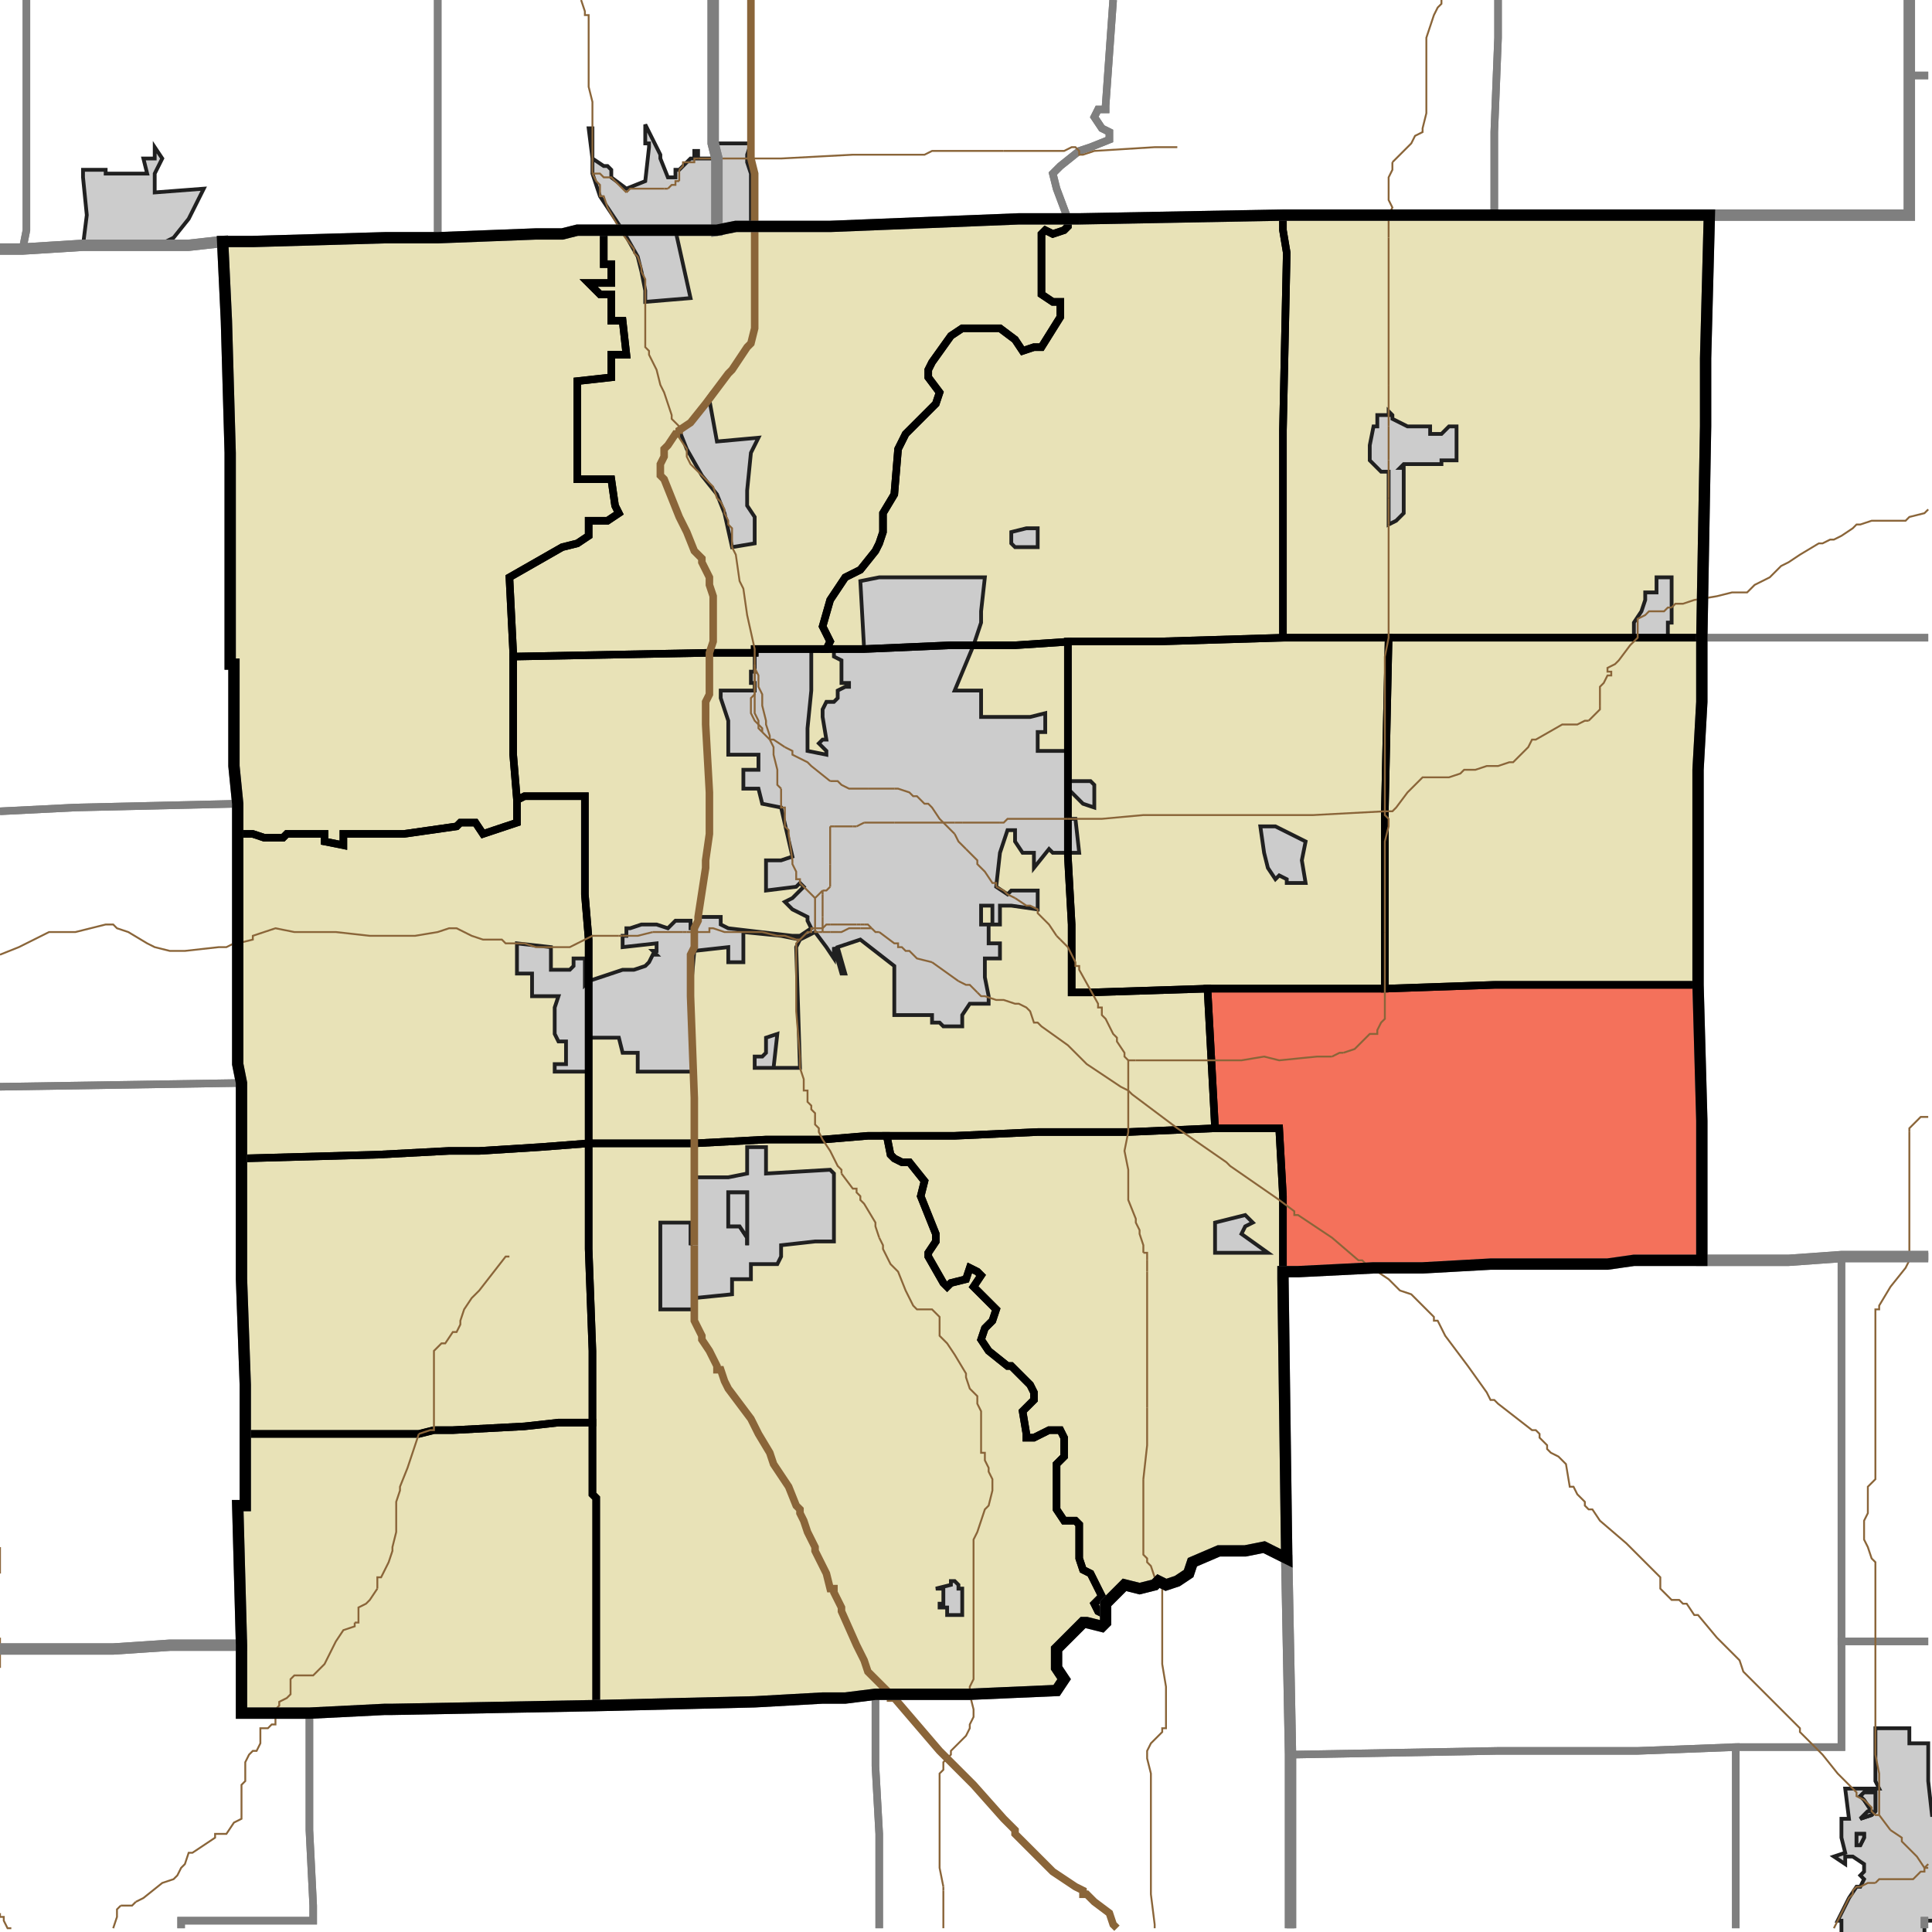 <?xml version="1.0" encoding="UTF-8"?>
<svg version="1.1" width="512" height="512" xmlns="http://www.w3.org/2000/svg" xmlns:xlink="http://www.w3.org/1999/xlink">

<!-- START LAYER target_county -->

<!-- START LAYER target_county_townships -->
<path fill="#e8e2b7" d="M 340 57 L 453 57 L 452 95 L 452 113 L 451 169 L 340 169 L 340 114 L 341 67 L 340 61 L 340 57 z"/>
<path fill="#e8e2b7" d="M 286 58 L 340 57 L 340 61 L 341 67 L 340 114 L 340 169 L 307 170 L 284 170 L 269 171 L 252 171 L 229 172 L 219 172 L 220 170 L 218 166 L 220 159 L 224 153 L 228 151 L 232 146 L 233 144 L 234 141 L 234 136 L 237 131 L 238 119 L 240 115 L 248 107 L 249 104 L 246 100 L 246 98 L 247 96 L 252 89 L 255 87 L 265 87 L 269 90 L 271 93 L 274 92 L 276 92 L 281 84 L 281 80 L 279 80 L 276 78 L 276 62 L 277 61 L 279 62 L 282 61 L 283 60 L 283 58 L 286 58 z"/>
<path fill="#e8e2b7" d="M 270 58 L 283 58 L 283 60 L 282 61 L 279 62 L 277 61 L 276 62 L 276 78 L 279 80 L 281 80 L 281 84 L 276 92 L 274 92 L 271 93 L 269 90 L 265 87 L 255 87 L 252 89 L 247 96 L 246 98 L 246 100 L 249 104 L 248 107 L 240 115 L 238 119 L 237 131 L 234 136 L 234 141 L 233 144 L 232 146 L 228 151 L 224 153 L 220 159 L 218 166 L 220 170 L 219 172 L 200 172 L 200 173 L 188 173 L 136 174 L 136 173 L 135 153 L 149 145 L 153 144 L 156 142 L 156 138 L 161 138 L 164 136 L 163 134 L 162 127 L 153 127 L 153 101 L 162 100 L 162 94 L 166 94 L 165 85 L 162 85 L 162 78 L 159 78 L 156 75 L 162 75 L 162 70 L 160 70 L 160 61 L 190 61 L 195 60 L 220 60 L 270 58 z"/>
<path fill="#e8e2b7" d="M 155 61 L 160 61 L 160 70 L 162 70 L 162 75 L 156 75 L 159 78 L 162 78 L 162 85 L 165 85 L 166 94 L 162 94 L 162 100 L 153 101 L 153 127 L 162 127 L 163 134 L 164 136 L 161 138 L 156 138 L 156 142 L 153 144 L 149 145 L 135 153 L 136 173 L 136 200 L 137 212 L 137 218 L 128 221 L 126 218 L 122 218 L 121 219 L 107 221 L 91 221 L 91 224 L 86 223 L 86 221 L 76 221 L 75 222 L 70 222 L 67 221 L 63 221 L 63 213 L 62 203 L 62 176 L 61 176 L 61 120 L 60 85 L 59 64 L 67 64 L 102 63 L 116 63 L 142 62 L 149 62 L 153 61 L 155 61 z"/>
<path fill="#e8e2b7" d="M 443 169 L 451 169 L 451 186 L 450 204 L 450 261 L 396 261 L 367 262 L 367 215 L 368 169 L 443 169 z"/>
<path fill="#e8e2b7" d="M 364 169 L 368 169 L 367 215 L 367 262 L 320 262 L 289 263 L 284 263 L 284 245 L 283 227 L 283 170 L 307 170 L 340 169 L 364 169 z"/>
<path fill="#e8e2b7" d="M 283 170 L 283 227 L 284 245 L 284 263 L 289 263 L 320 262 L 322 299 L 299 300 L 275 300 L 253 301 L 230 301 L 218 302 L 203 302 L 184 303 L 156 303 L 156 249 L 155 237 L 155 211 L 139 211 L 137 212 L 136 200 L 136 174 L 188 173 L 200 173 L 200 172 L 229 172 L 252 171 L 269 171 L 284 170 L 283 170 z"/>
<path fill="#e8e2b7" d="M 148 211 L 155 211 L 155 237 L 156 249 L 156 303 L 143 304 L 127 305 L 119 305 L 100 306 L 64 307 L 64 287 L 63 282 L 63 221 L 67 221 L 70 222 L 75 222 L 76 221 L 86 221 L 86 223 L 91 224 L 91 221 L 107 221 L 121 219 L 122 218 L 126 218 L 128 221 L 137 218 L 137 212 L 139 211 L 148 211 z"/>
<path fill="#e8e2b7" d="M 396 261 L 450 261 L 451 297 L 451 334 L 433 334 L 426 335 L 395 335 L 377 336 L 364 336 L 344 337 L 340 337 L 340 317 L 339 299 L 322 299 L 320 262 L 367 262 L 396 261 z"/>
<path fill="#e8e2b7" d="M 326 299 L 339 299 L 340 317 L 340 339 L 341 413 L 335 410 L 330 411 L 323 411 L 316 414 L 315 417 L 312 419 L 309 420 L 307 419 L 306 420 L 302 421 L 298 420 L 293 425 L 293 428 L 291 427 L 290 425 L 292 423 L 289 417 L 287 416 L 286 413 L 286 404 L 285 403 L 282 403 L 280 400 L 280 388 L 282 386 L 282 381 L 281 379 L 278 379 L 274 381 L 272 381 L 272 380 L 271 374 L 274 371 L 274 369 L 273 367 L 268 362 L 267 362 L 262 358 L 260 355 L 261 352 L 263 350 L 264 347 L 258 341 L 260 338 L 259 337 L 257 336 L 256 339 L 252 340 L 251 341 L 250 340 L 246 333 L 246 332 L 248 329 L 248 327 L 244 317 L 245 313 L 241 308 L 239 308 L 237 307 L 236 306 L 235 301 L 253 301 L 275 300 L 299 300 L 322 299 L 326 299 z"/>
<path fill="#e8e2b7" d="M 230 301 L 235 301 L 236 306 L 237 307 L 239 308 L 241 308 L 245 313 L 244 317 L 248 327 L 248 329 L 246 332 L 246 333 L 250 340 L 251 341 L 252 340 L 256 339 L 257 336 L 259 337 L 260 338 L 258 341 L 264 347 L 263 350 L 261 352 L 260 355 L 262 358 L 267 362 L 268 362 L 273 367 L 274 369 L 274 371 L 271 374 L 272 380 L 272 381 L 274 381 L 278 379 L 281 379 L 282 381 L 282 386 L 280 388 L 280 400 L 282 403 L 285 403 L 286 404 L 286 413 L 287 416 L 289 417 L 292 423 L 290 425 L 291 427 L 293 428 L 293 430 L 292 431 L 288 430 L 287 430 L 280 437 L 280 442 L 282 445 L 280 448 L 257 449 L 232 449 L 224 450 L 218 450 L 200 451 L 158 452 L 158 397 L 157 396 L 157 358 L 156 331 L 156 303 L 184 303 L 203 302 L 218 302 L 230 301 z"/>
<path fill="#e8e2b7" d="M 127 305 L 143 304 L 156 303 L 156 331 L 157 358 L 157 377 L 148 377 L 139 378 L 120 379 L 115 379 L 111 380 L 65 380 L 65 367 L 64 339 L 64 307 L 100 306 L 119 305 L 127 305 z"/>
<path fill="#e8e2b7" d="M 115 379 L 120 379 L 139 378 L 148 377 L 157 377 L 157 396 L 158 397 L 158 452 L 104 453 L 102 453 L 82 454 L 64 454 L 64 436 L 63 399 L 65 399 L 65 380 L 111 380 L 115 379 z"/>

<!-- START LAYER IL-places -->

<!-- START LAYER KY-places -->

<!-- START LAYER MI-places -->

<!-- START LAYER OH-places -->

<!-- START LAYER IN-places -->
<path fill="#cccccc" stroke="#202020" stroke-width="1" d="M 171 34 L 171 33 L 175 41 L 175 42 L 177 47 L 179 47 L 179 45 L 180 45 L 183 42 L 184 42 L 184 40 L 185 40 L 185 42 L 190 42 L 189 38 L 199 38 L 198 41 L 198 43 L 199 46 L 199 60 L 195 60 L 190 61 L 179 61 L 183 79 L 171 80 L 171 77 L 170 72 L 169 68 L 165 61 L 159 52 L 157 46 L 157 42 L 156 34 L 157 34 L 157 42 L 160 44 L 161 44 L 162 45 L 162 47 L 166 50 L 171 48 L 172 39 L 172 38 L 171 38 L 171 34 z"/>
<path fill="#cccccc" stroke="#202020" stroke-width="1" d="M 43 42 L 41 46 L 41 51 L 54 50 L 50 58 L 46 63 L 42 65 L 22 65 L 23 57 L 22 47 L 22 45 L 28 45 L 28 46 L 39 46 L 38 42 L 41 42 L 41 39 L 43 42 z"/>
<path fill="#cccccc" stroke="#202020" stroke-width="1" d="M 188 105 L 188 106 L 190 117 L 201 116 L 199 120 L 198 130 L 198 134 L 200 137 L 200 144 L 194 145 L 192 136 L 190 131 L 186 126 L 182 119 L 180 114 L 183 112 L 188 105 z"/>
<path fill="#cccccc" stroke="#202020" stroke-width="1" d="M 368 110 L 368 109 L 369 110 L 369 111 L 373 113 L 379 113 L 379 115 L 382 115 L 384 113 L 386 113 L 386 122 L 382 122 L 382 123 L 372 123 L 371 124 L 372 124 L 372 136 L 370 138 L 368 139 L 368 125 L 366 125 L 363 122 L 363 118 L 364 113 L 365 113 L 365 110 L 368 110 z"/>
<path fill="#cccccc" stroke="#202020" stroke-width="1" d="M 275 140 L 275 145 L 269 145 L 268 144 L 268 141 L 272 140 L 275 140 z"/>
<path fill="#cccccc" stroke="#202020" stroke-width="1" d="M 236 153 L 261 153 L 260 162 L 260 165 L 258 171 L 253 183 L 260 183 L 260 190 L 273 190 L 277 189 L 277 194 L 275 194 L 275 199 L 283 199 L 283 207 L 289 207 L 290 208 L 290 214 L 287 213 L 283 209 L 283 217 L 285 217 L 286 226 L 279 226 L 278 225 L 274 230 L 274 226 L 271 226 L 269 223 L 269 220 L 267 220 L 265 226 L 264 235 L 267 237 L 268 236 L 275 236 L 275 241 L 268 240 L 265 240 L 265 245 L 263 245 L 263 240 L 260 240 L 260 245 L 262 245 L 262 250 L 265 250 L 265 254 L 261 254 L 261 259 L 262 264 L 262 266 L 257 266 L 255 269 L 255 272 L 250 272 L 249 271 L 247 271 L 247 269 L 237 269 L 237 256 L 228 249 L 222 251 L 224 258 L 223 258 L 221 251 L 221 254 L 219 251 L 216 247 L 212 249 L 211 251 L 212 283 L 200 283 L 200 280 L 202 280 L 203 279 L 203 275 L 206 274 L 205 283 L 212 283 L 211 251 L 212 249 L 207 248 L 197 247 L 197 255 L 193 255 L 193 251 L 184 252 L 183 263 L 184 284 L 184 312 L 193 312 L 198 311 L 198 304 L 203 304 L 203 311 L 220 310 L 221 311 L 221 329 L 216 329 L 207 330 L 207 333 L 206 335 L 199 335 L 199 339 L 194 339 L 194 343 L 184 344 L 184 347 L 175 347 L 175 324 L 183 324 L 183 330 L 184 327 L 184 284 L 169 284 L 169 279 L 165 279 L 164 275 L 156 275 L 156 284 L 147 284 L 147 282 L 150 282 L 150 276 L 148 276 L 147 274 L 147 267 L 148 264 L 141 264 L 141 258 L 137 258 L 137 250 L 146 251 L 146 257 L 151 257 L 152 256 L 152 254 L 155 254 L 155 261 L 156 260 L 165 257 L 168 257 L 171 256 L 172 255 L 173 253 L 174 253 L 173 252 L 174 252 L 174 250 L 165 251 L 165 248 L 166 248 L 166 246 L 167 246 L 170 245 L 174 245 L 177 246 L 179 244 L 183 244 L 183 246 L 184 246 L 185 243 L 191 243 L 191 245 L 193 246 L 210 248 L 212 248 L 215 246 L 214 244 L 214 243 L 210 241 L 208 239 L 210 238 L 213 235 L 212 234 L 211 235 L 203 236 L 203 228 L 207 228 L 210 227 L 207 214 L 202 213 L 201 209 L 197 209 L 197 204 L 201 204 L 201 200 L 193 200 L 193 191 L 191 185 L 191 183 L 200 183 L 200 181 L 199 181 L 199 178 L 200 178 L 200 172 L 215 172 L 215 183 L 214 193 L 214 199 L 219 200 L 219 199 L 217 197 L 218 196 L 219 196 L 218 190 L 218 188 L 219 186 L 221 186 L 222 185 L 222 183 L 224 182 L 225 182 L 225 181 L 223 181 L 223 175 L 221 174 L 221 172 L 229 172 L 228 154 L 233 153 L 236 153 M 198 330 L 198 316 L 193 316 L 193 325 L 196 325 L 198 328 L 198 330 z"/>
<path fill="#cccccc" stroke="#202020" stroke-width="1" d="M 436 157 L 439 157 L 439 153 L 443 153 L 443 165 L 442 165 L 442 169 L 433 169 L 433 165 L 435 162 L 436 159 L 436 157 z"/>
<path fill="#cccccc" stroke="#202020" stroke-width="1" d="M 346 234 L 341 234 L 341 233 L 339 232 L 338 233 L 336 230 L 335 226 L 334 219 L 338 219 L 346 223 L 345 228 L 346 234 z"/>
<path fill="#cccccc" stroke="#202020" stroke-width="1" d="M 198 330 L 198 328 L 196 325 L 193 325 L 193 316 L 198 316 L 198 330 z"/>
<path fill="#cccccc" stroke="#202020" stroke-width="1" d="M 330 325 L 329 327 L 336 332 L 322 332 L 322 324 L 330 322 L 332 324 L 330 325 z"/>
<path fill="#cccccc" stroke="#202020" stroke-width="1" d="M 255 421 L 255 428 L 251 428 L 251 426 L 249 426 L 249 425 L 250 425 L 250 421 L 248 421 L 252 420 L 252 419 L 253 419 L 254 420 L 254 421 L 255 421 z"/>
<path fill="#cccccc" stroke="#202020" stroke-width="1" d="M 511 467 L 511 472 L 512 481 L 513 481 L 513 509 L 510 509 L 510 513 L 488 513 L 488 509 L 487 509 L 490 503 L 492 500 L 493 500 L 494 498 L 493 497 L 494 496 L 494 494 L 491 492 L 489 492 L 489 494 L 486 492 L 489 491 L 488 487 L 488 482 L 490 482 L 489 474 L 498 474 L 497 472 L 497 458 L 506 458 L 506 462 L 511 462 L 511 467 M 495 480 L 493 482 L 496 481 L 497 480 L 497 475 L 494 475 L 493 476 L 494 477 L 496 480 L 495 480 M 492 486 L 492 489 L 493 489 L 494 487 L 494 486 L 492 486 z"/>
<path fill="#cccccc" stroke="#202020" stroke-width="1" d="M 496 480 L 494 477 L 493 476 L 494 475 L 497 475 L 497 480 L 496 481 L 493 482 L 495 480 L 496 480 z"/>
<path fill="#cccccc" stroke="#202020" stroke-width="1" d="M 493 486 L 494 486 L 494 487 L 493 489 L 492 489 L 492 486 L 493 486 z"/>

<!-- START LAYER target_township -->
<path fill="#ff0000" opacity="0.5" d="M 396 261 L 450 261 L 451 297 L 451 334 L 433 334 L 426 335 L 395 335 L 377 336 L 364 336 L 344 337 L 340 337 L 340 317 L 339 299 L 322 299 L 320 262 L 367 262 L 396 261 z"/>

<!-- START LAYER IL-township_borders -->

<!-- START LAYER KY-township_borders -->

<!-- START LAYER MI-township_borders -->

<!-- START LAYER OH-township_borders -->

<!-- START LAYER IN-township_borders -->
<polyline fill="none" stroke="#7f7f7f" stroke-width="2" points="511,20 506,20 506,0"/>
<polyline fill="none" stroke="#7f7f7f" stroke-width="2" points="506,0 506,57 396,57 396,35 397,10 397,0"/>
<polyline fill="none" stroke="#7f7f7f" stroke-width="2" points="397,0 397,10 396,35 396,57 340,57 286,58 283,58 280,50 279,46 281,44 286,40 289,39 294,37 294,35 292,34 290,31 291,29 293,29 293,28 295,0"/>
<polyline fill="none" stroke="#7f7f7f" stroke-width="2" points="295,0 293,28 293,29 291,29 290,31 292,34 294,35 294,37 289,39 286,40 281,44 279,46 280,50 283,58 270,58 220,60 195,60 190,61 190,42 189,38 189,0"/>
<polyline fill="none" stroke="#7f7f7f" stroke-width="2" points="189,0 189,38 190,42 190,61 153,61 149,62 142,62 116,63 116,0"/>
<polyline fill="none" stroke="#7f7f7f" stroke-width="2" points="116,0 116,63 102,63 67,64 59,64 50,65 22,65 6,66 7,61 7,0"/>
<polyline fill="none" stroke="#7f7f7f" stroke-width="2" points="7,0 7,61 6,66 0,66"/>
<polyline fill="none" stroke="#7f7f7f" stroke-width="2" points="511,169 451,169 452,113 452,95 453,57 506,57 506,20 511,20"/>
<polyline fill="none" stroke="#7f7f7f" stroke-width="2" points="6,66 22,65 50,65 59,64 60,85 61,120 61,176 62,176 62,203 63,213 20,214 0,215"/>
<polyline fill="none" stroke="#7f7f7f" stroke-width="2" points="0,66 6,66"/>
<polyline fill="none" stroke="#7f7f7f" stroke-width="2" points="511,333 488,333 474,334 451,334 451,297 450,261 450,204 451,186 451,169 511,169"/>
<polyline fill="none" stroke="#7f7f7f" stroke-width="2" points="0,215 20,214 63,213 63,282 64,287 0,288"/>
<polyline fill="none" stroke="#7f7f7f" stroke-width="2" points="64,287 64,339 65,367 65,399 63,399 64,436 45,436 30,437 0,437"/>
<polyline fill="none" stroke="#7f7f7f" stroke-width="2" points="0,288 64,287"/>
<polyline fill="none" stroke="#7f7f7f" stroke-width="2" points="511,435 488,435 488,333 511,333"/>
<polyline fill="none" stroke="#7f7f7f" stroke-width="2" points="451,334 474,334 488,333 488,463 460,463 434,464 397,464 342,465 341,413 340,339 340,337 344,337 364,336 377,336 395,335 426,335 433,334 451,334"/>
<polyline fill="none" stroke="#7f7f7f" stroke-width="2" points="293,428 293,425 298,420 302,421 306,420 307,419 309,420 312,419 315,417 316,414 323,411 330,411 335,410 341,413 342,465 342,511"/>
<polyline fill="none" stroke="#7f7f7f" stroke-width="2" points="233,511 233,486 232,468 232,449 257,449 280,448 282,445 280,442 280,437 287,430 288,430 292,431 293,430 293,428"/>
<polyline fill="none" stroke="#7f7f7f" stroke-width="2" points="511,509 510,509 510,511"/>
<polyline fill="none" stroke="#7f7f7f" stroke-width="2" points="460,511 460,463 488,463 488,435 511,435"/>
<polyline fill="none" stroke="#7f7f7f" stroke-width="2" points="64,436 64,454 82,454 82,485 83,505 83,509 48,509 48,511"/>
<polyline fill="none" stroke="#7f7f7f" stroke-width="2" points="0,437 30,437 45,436 64,436"/>
<polyline fill="none" stroke="#7f7f7f" stroke-width="2" points="224,450 232,449 232,468 233,486 233,511"/>
<polyline fill="none" stroke="#7f7f7f" stroke-width="2" points="48,511 48,509 83,509 83,505 82,485 82,454 102,453 104,453 158,452 200,451 218,450 224,450"/>
<polyline fill="none" stroke="#7f7f7f" stroke-width="2" points="342,465 397,464 434,464 460,463 460,511"/>
<polyline fill="none" stroke="#7f7f7f" stroke-width="2" points="342,511 342,465"/>
<polyline fill="none" stroke="#7f7f7f" stroke-width="2" points="510,511 510,509 511,509"/>

<!-- START LAYER target_county_township_borders -->
<polyline fill="none" stroke="#000000" stroke-width="2" points="340,57 453,57 452,95 452,113 451,169 340,169 340,114 341,67 340,61 340,57"/>
<polyline fill="none" stroke="#000000" stroke-width="2" points="286,58 340,57 340,61 341,67 340,114 340,169 307,170 284,170 269,171 252,171 229,172 219,172 220,170 218,166 220,159 224,153 228,151 232,146 233,144 234,141 234,136 237,131 238,119 240,115 248,107 249,104 246,100 246,98 247,96 252,89 255,87 265,87 269,90 271,93 274,92 276,92 281,84 281,80 279,80 276,78 276,62 277,61 279,62 282,61 283,60 283,58 286,58"/>
<polyline fill="none" stroke="#000000" stroke-width="2" points="270,58 283,58 283,60 282,61 279,62 277,61 276,62 276,78 279,80 281,80 281,84 276,92 274,92 271,93 269,90 265,87 255,87 252,89 247,96 246,98 246,100 249,104 248,107 240,115 238,119 237,131 234,136 234,141 233,144 232,146 228,151 224,153 220,159 218,166 220,170 219,172 200,172 200,173 188,173 136,174 136,173 135,153 149,145 153,144 156,142 156,138 161,138 164,136 163,134 162,127 153,127 153,101 162,100 162,94 166,94 165,85 162,85 162,78 159,78 156,75 162,75 162,70 160,70 160,61 190,61 195,60 220,60 270,58"/>
<polyline fill="none" stroke="#000000" stroke-width="2" points="155,61 160,61 160,70 162,70 162,75 156,75 159,78 162,78 162,85 165,85 166,94 162,94 162,100 153,101 153,127 162,127 163,134 164,136 161,138 156,138 156,142 153,144 149,145 135,153 136,173 136,200 137,212 137,218 128,221 126,218 122,218 121,219 107,221 91,221 91,224 86,223 86,221 76,221 75,222 70,222 67,221 63,221 63,213 62,203 62,176 61,176 61,120 60,85 59,64 67,64 102,63 116,63 142,62 149,62 153,61 155,61"/>
<polyline fill="none" stroke="#000000" stroke-width="2" points="443,169 451,169 451,186 450,204 450,261 396,261 367,262 367,215 368,169 443,169"/>
<polyline fill="none" stroke="#000000" stroke-width="2" points="364,169 368,169 367,215 367,262 320,262 289,263 284,263 284,245 283,227 283,170 307,170 340,169 364,169"/>
<polyline fill="none" stroke="#000000" stroke-width="2" points="283,170 283,227 284,245 284,263 289,263 320,262 322,299 299,300 275,300 253,301 230,301 218,302 203,302 184,303 156,303 156,249 155,237 155,211 139,211 137,212 136,200 136,174 188,173 200,173 200,172 229,172 252,171 269,171 284,170 283,170"/>
<polyline fill="none" stroke="#000000" stroke-width="2" points="148,211 155,211 155,237 156,249 156,303 143,304 127,305 119,305 100,306 64,307 64,287 63,282 63,221 67,221 70,222 75,222 76,221 86,221 86,223 91,224 91,221 107,221 121,219 122,218 126,218 128,221 137,218 137,212 139,211 148,211"/>
<polyline fill="none" stroke="#000000" stroke-width="2" points="396,261 450,261 451,297 451,334 433,334 426,335 395,335 377,336 364,336 344,337 340,337 340,317 339,299 322,299 320,262 367,262 396,261"/>
<polyline fill="none" stroke="#000000" stroke-width="2" points="326,299 339,299 340,317 340,339 341,413 335,410 330,411 323,411 316,414 315,417 312,419 309,420 307,419 306,420 302,421 298,420 293,425 293,428 291,427 290,425 292,423 289,417 287,416 286,413 286,404 285,403 282,403 280,400 280,388 282,386 282,381 281,379 278,379 274,381 272,381 272,380 271,374 274,371 274,369 273,367 268,362 267,362 262,358 260,355 261,352 263,350 264,347 258,341 260,338 259,337 257,336 256,339 252,340 251,341 250,340 246,333 246,332 248,329 248,327 244,317 245,313 241,308 239,308 237,307 236,306 235,301 253,301 275,300 299,300 322,299 326,299"/>
<polyline fill="none" stroke="#000000" stroke-width="2" points="230,301 235,301 236,306 237,307 239,308 241,308 245,313 244,317 248,327 248,329 246,332 246,333 250,340 251,341 252,340 256,339 257,336 259,337 260,338 258,341 264,347 263,350 261,352 260,355 262,358 267,362 268,362 273,367 274,369 274,371 271,374 272,380 272,381 274,381 278,379 281,379 282,381 282,386 280,388 280,400 282,403 285,403 286,404 286,413 287,416 289,417 292,423 290,425 291,427 293,428 293,430 292,431 288,430 287,430 280,437 280,442 282,445 280,448 257,449 232,449 224,450 218,450 200,451 158,452 158,397 157,396 157,358 156,331 156,303 184,303 203,302 218,302 230,301"/>
<polyline fill="none" stroke="#000000" stroke-width="2" points="127,305 143,304 156,303 156,331 157,358 157,377 148,377 139,378 120,379 115,379 111,380 65,380 65,367 64,339 64,307 100,306 119,305 127,305"/>
<polyline fill="none" stroke="#000000" stroke-width="2" points="115,379 120,379 139,378 148,377 157,377 157,396 158,397 158,452 104,453 102,453 82,454 64,454 64,436 63,399 65,399 65,380 111,380 115,379"/>

<!-- START LAYER highways_state_US -->
<polyline fill="none" stroke="#8a6539" stroke-width="0.5" points="312,39 306,39 290,40 287,41 286,41 286,40 285,39 284,39 282,40 266,40"/>
<polyline fill="none" stroke="#8a6539" stroke-width="0.5" points="266,40 247,40 245,41 226,41 207,42 199,42"/>
<polyline fill="none" stroke="#8a6539" stroke-width="0.5" points="199,42 185,42"/>
<polyline fill="none" stroke="#8a6539" stroke-width="0.5" points="369,43 374,38 375,36 377,35 377,34 378,30 378,10 380,4 381,2 382,1 382,0"/>
<polyline fill="none" stroke="#8a6539" stroke-width="0.5" points="185,42 184,42 184,43 181,43 181,44 180,45"/>
<polyline fill="none" stroke="#8a6539" stroke-width="0.5" points="157,46 157,27 156,23 156,4 155,4 155,3 154,0"/>
<polyline fill="none" stroke="#8a6539" stroke-width="0.5" points="180,45 180,48"/>
<polyline fill="none" stroke="#8a6539" stroke-width="0.5" points="163,48 162,47 160,47 159,46 157,46"/>
<polyline fill="none" stroke="#8a6539" stroke-width="0.5" points="180,48 179,48 179,49 178,49 177,50"/>
<polyline fill="none" stroke="#8a6539" stroke-width="0.5" points="177,50 176,50"/>
<polyline fill="none" stroke="#8a6539" stroke-width="0.5" points="176,50 167,50 166,51"/>
<polyline fill="none" stroke="#8a6539" stroke-width="0.5" points="166,51 163,48"/>
<polyline fill="none" stroke="#8a6539" stroke-width="0.5" points="368,58 368,57 369,55 368,53 368,47 369,45 369,43"/>
<polyline fill="none" stroke="#8a6539" stroke-width="0.5" points="165,62 161,55 160,52 159,52 159,49 158,48 157,46"/>
<polyline fill="none" stroke="#8a6539" stroke-width="0.5" points="368,63 368,58"/>
<polyline fill="none" stroke="#8a6539" stroke-width="0.5" points="368,94 368,63"/>
<polyline fill="none" stroke="#8a6539" stroke-width="0.5" points="368,102 368,94"/>
<polyline fill="none" stroke="#8a6539" stroke-width="0.5" points="368,113 368,102"/>
<polyline fill="none" stroke="#8a6539" stroke-width="0.5" points="180,115 180,113 178,111 178,110 176,104 175,102 174,98 172,94 172,93 171,92 171,74 170,72 170,71 169,68 168,67 168,66 165,62"/>
<polyline fill="none" stroke="#8a6539" stroke-width="0.5" points="368,122 368,113"/>
<polyline fill="none" stroke="#8a6539" stroke-width="0.5" points="368,132 368,122"/>
<polyline fill="none" stroke="#8a6539" stroke-width="0.5" points="368,139 368,132"/>
<polyline fill="none" stroke="#8a6539" stroke-width="0.5" points="443,161 444,160 446,160 449,159 455,158 459,157 463,157 465,155 469,153 472,150 474,149 477,147 482,144 483,144 485,143 486,143 488,142 491,140 492,139 493,139 496,138 505,138 506,137 510,136 511,135"/>
<polyline fill="none" stroke="#8a6539" stroke-width="0.5" points="200,176 200,172 198,163 197,156 196,154 195,147 194,145 194,140 193,139 193,138 192,136 192,135 191,133 190,132 189,129 183,123 182,121 182,119 180,116 180,115"/>
<polyline fill="none" stroke="#8a6539" stroke-width="0.5" points="200,177 200,176"/>
<polyline fill="none" stroke="#8a6539" stroke-width="0.5" points="424,187 424,182 425,181 426,179 427,179 427,178 426,178 426,177 428,176 429,175 432,171 434,169 434,164 436,163 437,162 441,162 442,161 443,161"/>
<polyline fill="none" stroke="#8a6539" stroke-width="0.5" points="421,191 424,188 424,187"/>
<polyline fill="none" stroke="#8a6539" stroke-width="0.5" points="200,177 200,189 201,191 201,192 202,193 202,194"/>
<polyline fill="none" stroke="#8a6539" stroke-width="0.5" points="202,194 201,193 201,192 200,191 199,189 199,185 200,184 200,176"/>
<polyline fill="none" stroke="#8a6539" stroke-width="0.5" points="204,196 204,195 203,192 203,191 202,187 202,184 201,182 201,179 200,177"/>
<polyline fill="none" stroke="#8a6539" stroke-width="0.5" points="204,196 202,194"/>
<polyline fill="none" stroke="#8a6539" stroke-width="0.5" points="208,198 205,196 204,196"/>
<polyline fill="none" stroke="#8a6539" stroke-width="0.5" points="220,207 215,203 214,202 210,200 210,199 208,198"/>
<polyline fill="none" stroke="#8a6539" stroke-width="0.5" points="230,209 225,209 223,208 222,207 220,207"/>
<polyline fill="none" stroke="#8a6539" stroke-width="0.5" points="230,209"/>
<polyline fill="none" stroke="#8a6539" stroke-width="0.5" points="237,209 230,209"/>
<polyline fill="none" stroke="#8a6539" stroke-width="0.5" points="207,209 206,208 206,204 205,200 205,198 204,196"/>
<polyline fill="none" stroke="#8a6539" stroke-width="0.5" points="367,215 369,215 370,214 373,210 377,206 384,206 387,205 388,204 391,204 394,203 397,203 400,202 401,202 405,198 406,196 407,196 414,192 418,192 420,191 421,191"/>
<polyline fill="none" stroke="#8a6539" stroke-width="0.5" points="367,215 367,174 368,169 368,139"/>
<polyline fill="none" stroke="#8a6539" stroke-width="0.5" points="367,215"/>
<polyline fill="none" stroke="#8a6539" stroke-width="0.5" points="367,215 348,216 303,216 292,217 283,217"/>
<polyline fill="none" stroke="#8a6539" stroke-width="0.5" points="283,217 267,217 266,218 265,218"/>
<polyline fill="none" stroke="#8a6539" stroke-width="0.5" points="255,218 265,218"/>
<polyline fill="none" stroke="#8a6539" stroke-width="0.5" points="253,218 255,218"/>
<polyline fill="none" stroke="#8a6539" stroke-width="0.5" points="250,218 253,218"/>
<polyline fill="none" stroke="#8a6539" stroke-width="0.5" points="250,218 249,217 247,214 246,213 245,213 243,211 242,211 241,210 238,209 237,209"/>
<polyline fill="none" stroke="#8a6539" stroke-width="0.5" points="250,218 237,218"/>
<polyline fill="none" stroke="#8a6539" stroke-width="0.5" points="229,218 237,218"/>
<polyline fill="none" stroke="#8a6539" stroke-width="0.5" points="229,218 227,219"/>
<polyline fill="none" stroke="#8a6539" stroke-width="0.5" points="227,219 226,219"/>
<polyline fill="none" stroke="#8a6539" stroke-width="0.5" points="221,219 226,219"/>
<polyline fill="none" stroke="#8a6539" stroke-width="0.5" points="221,219 220,219"/>
<polyline fill="none" stroke="#8a6539" stroke-width="0.5" points="253,221 250,218"/>
<polyline fill="none" stroke="#8a6539" stroke-width="0.5" points="256,225 254,223 253,221"/>
<polyline fill="none" stroke="#8a6539" stroke-width="0.5" points="220,229 220,219"/>
<polyline fill="none" stroke="#8a6539" stroke-width="0.5" points="264,235 264,234 263,234 261,231 259,229 259,228 256,225"/>
<polyline fill="none" stroke="#8a6539" stroke-width="0.5" points="220,235 220,229"/>
<polyline fill="none" stroke="#8a6539" stroke-width="0.5" points="218,236 219,236 220,235"/>
<polyline fill="none" stroke="#8a6539" stroke-width="0.5" points="218,237 218,236"/>
<polyline fill="none" stroke="#8a6539" stroke-width="0.5" points="269,238 267,237 266,236 264,235"/>
<polyline fill="none" stroke="#8a6539" stroke-width="0.5" points="216,238 212,234 212,233 211,233 211,231 210,229 210,228 209,221 209,220 208,219 208,214 207,214 207,209"/>
<polyline fill="none" stroke="#8a6539" stroke-width="0.5" points="216,238 218,236"/>
<polyline fill="none" stroke="#8a6539" stroke-width="0.5" points="216,238"/>
<polyline fill="none" stroke="#8a6539" stroke-width="0.5" points="218,239 218,237"/>
<polyline fill="none" stroke="#8a6539" stroke-width="0.5" points="218,243 218,239"/>
<polyline fill="none" stroke="#8a6539" stroke-width="0.5" points="227,245 228,245"/>
<polyline fill="none" stroke="#8a6539" stroke-width="0.5" points="229,245 228,245"/>
<polyline fill="none" stroke="#8a6539" stroke-width="0.5" points="229,245"/>
<polyline fill="none" stroke="#8a6539" stroke-width="0.5" points="222,245 227,245"/>
<polyline fill="none" stroke="#8a6539" stroke-width="0.5" points="220,245 222,245"/>
<polyline fill="none" stroke="#8a6539" stroke-width="0.5" points="218,246 219,245 220,245"/>
<polyline fill="none" stroke="#8a6539" stroke-width="0.5" points="218,246 218,243"/>
<polyline fill="none" stroke="#8a6539" stroke-width="0.5" points="216,246 218,246"/>
<polyline fill="none" stroke="#8a6539" stroke-width="0.5" points="216,246 216,238"/>
<polyline fill="none" stroke="#8a6539" stroke-width="0.5" points="231,246 230,245 229,245"/>
<polyline fill="none" stroke="#8a6539" stroke-width="0.5" points="231,246 228,246"/>
<polyline fill="none" stroke="#8a6539" stroke-width="0.5" points="228,246 225,246 223,247 222,247"/>
<polyline fill="none" stroke="#8a6539" stroke-width="0.5" points="220,247 222,247"/>
<polyline fill="none" stroke="#8a6539" stroke-width="0.5" points="218,247 220,247"/>
<polyline fill="none" stroke="#8a6539" stroke-width="0.5" points="218,247 218,246"/>
<polyline fill="none" stroke="#8a6539" stroke-width="0.5" points="218,247 217,247"/>
<polyline fill="none" stroke="#8a6539" stroke-width="0.5" points="217,247 216,247 216,246"/>
<polyline fill="none" stroke="#8a6539" stroke-width="0.5" points="367,247 367,223 368,219 368,217 367,216 367,215"/>
<polyline fill="none" stroke="#8a6539" stroke-width="0.5" points="184,247 182,247"/>
<polyline fill="none" stroke="#8a6539" stroke-width="0.5" points="182,247 181,247"/>
<polyline fill="none" stroke="#8a6539" stroke-width="0.5" points="233,247 232,247 231,246"/>
<polyline fill="none" stroke="#8a6539" stroke-width="0.5" points="181,247 173,247"/>
<polyline fill="none" stroke="#8a6539" stroke-width="0.5" points="173,247 169,248 165,248"/>
<polyline fill="none" stroke="#8a6539" stroke-width="0.5" points="165,248 164,248"/>
<polyline fill="none" stroke="#8a6539" stroke-width="0.5" points="280,248 278,245 275,242 275,241 273,240 272,240 269,238"/>
<polyline fill="none" stroke="#8a6539" stroke-width="0.5" points="281,249 280,248"/>
<polyline fill="none" stroke="#8a6539" stroke-width="0.5" points="212,249 214,247 215,247 215,246 216,246"/>
<polyline fill="none" stroke="#8a6539" stroke-width="0.5" points="212,249 211,249 208,248 206,248 202,247 192,247 189,246 188,246 188,247 184,247"/>
<polyline fill="none" stroke="#8a6539" stroke-width="0.5" points="164,248 157,248 151,251 142,251 139,250 134,250 133,249 128,249 125,248 121,246 119,246 116,247 110,248 98,248 89,247 78,247 73,246 67,248 67,249 63,250"/>
<polyline fill="none" stroke="#8a6539" stroke-width="0.5" points="247,255 243,254 241,252 240,252 239,251 238,251 238,250 237,250 233,247"/>
<polyline fill="none" stroke="#8a6539" stroke-width="0.5" points="254,260 247,255"/>
<polyline fill="none" stroke="#8a6539" stroke-width="0.5" points="63,250 62,250 60,251 58,251 49,252 45,252 41,251 39,250 34,247 31,246 30,245 28,245 20,247 13,247 5,251 0,253"/>
<polyline fill="none" stroke="#8a6539" stroke-width="0.5" points="259,263 257,261 256,261 254,260"/>
<polyline fill="none" stroke="#8a6539" stroke-width="0.5" points="356,279 359,278 363,274 365,274 365,273 366,271 367,270 367,247"/>
<polyline fill="none" stroke="#8a6539" stroke-width="0.5" points="353,280 355,279 356,279"/>
<polyline fill="none" stroke="#8a6539" stroke-width="0.5" points="301,281 329,281 335,280 339,281 349,280 353,280"/>
<polyline fill="none" stroke="#8a6539" stroke-width="0.5" points="299,281 301,281"/>
<polyline fill="none" stroke="#8a6539" stroke-width="0.5" points="299,281 298,280 298,279 296,276 296,275 295,274 293,270 292,269 292,267 291,267 291,266 286,257 286,256 285,256 285,255 283,251 281,249"/>
<polyline fill="none" stroke="#8a6539" stroke-width="0.5" points="299,289 299,281"/>
<polyline fill="none" stroke="#8a6539" stroke-width="0.5" points="299,289 297,288 288,282 283,277 276,272 275,271 274,271 273,268 272,267 270,266 269,266 266,265 264,265 261,264 260,264 259,263"/>
<polyline fill="none" stroke="#8a6539" stroke-width="0.5" points="506,300 506,299 509,296 511,296"/>
<polyline fill="none" stroke="#8a6539" stroke-width="0.5" points="223,311 223,310 222,309 220,305 218,302 217,300 217,299 216,298 216,295 215,294 215,293 214,292 214,289 213,289 213,286 212,283 212,280 211,268 211,250 212,249"/>
<polyline fill="none" stroke="#8a6539" stroke-width="0.5" points="223,311"/>
<polyline fill="none" stroke="#8a6539" stroke-width="0.5" points="233,328 232,325 232,324 229,319 228,318 228,317 227,316 227,315 226,315 223,311"/>
<polyline fill="none" stroke="#8a6539" stroke-width="0.5" points="303,332 303,330 302,327 302,326 301,324 301,323 299,318 299,310 298,305 299,300 299,289"/>
<polyline fill="none" stroke="#8a6539" stroke-width="0.5" points="506,333 506,300"/>
<polyline fill="none" stroke="#8a6539" stroke-width="0.5" points="304,334 304,332 303,332"/>
<polyline fill="none" stroke="#8a6539" stroke-width="0.5" points="304,334"/>
<polyline fill="none" stroke="#8a6539" stroke-width="0.5" points="363,336 363,335 362,335 361,334 360,334 353,328 344,322 343,322 343,321 339,318 326,309 325,308 312,299 300,290 299,289"/>
<polyline fill="none" stroke="#8a6539" stroke-width="0.5" points="304,337 304,334"/>
<polyline fill="none" stroke="#8a6539" stroke-width="0.5" points="304,373 304,337"/>
<polyline fill="none" stroke="#8a6539" stroke-width="0.5" points="111,380 114,379 115,379 115,358 117,356 118,356 120,353 121,353 122,351 122,350 123,347 125,344 127,342 134,333 135,333"/>
<polyline fill="none" stroke="#8a6539" stroke-width="0.5" points="111,380"/>
<polyline fill="none" stroke="#8a6539" stroke-width="0.5" points="303,392 304,383 304,373"/>
<polyline fill="none" stroke="#8a6539" stroke-width="0.5" points="307,419 306,418 305,415 304,414 304,413 303,412 303,392"/>
<polyline fill="none" stroke="#8a6539" stroke-width="0.5" points="307,420 307,419"/>
<polyline fill="none" stroke="#8a6539" stroke-width="0.5" points="100,421 100,418 101,418 103,414 104,411 104,410 105,406 105,398 106,395 106,394 108,389 111,380"/>
<polyline fill="none" stroke="#8a6539" stroke-width="0.5" points="94,430 95,430 95,426 97,425 98,424 100,421"/>
<polyline fill="none" stroke="#8a6539" stroke-width="0.5" points="257,449 257,447 258,445 258,408 259,406 261,400 262,399 263,395 263,392 262,390 262,389 261,387 261,385 260,385 260,374 259,372 259,370 257,368 256,365 256,364 253,359 251,356 249,354 249,349 247,347 243,347 242,346 240,342 238,337 236,335 234,331 234,330 233,328"/>
<polyline fill="none" stroke="#8a6539" stroke-width="0.5" points="73,454 73,453 74,452 74,451 76,450 77,449 77,445 78,444 83,444 86,441 89,435 91,432 94,431 94,430"/>
<polyline fill="none" stroke="#8a6539" stroke-width="0.5" points="481,463 477,459 477,458 462,443 461,440 455,434 450,428 449,428 447,425 446,425 445,424 443,424 440,421 440,418 431,409 424,403 422,400 421,400 420,399 420,398 418,396 417,394 416,394 415,388 413,386 411,385 410,384 410,383 408,381 408,380 407,379 406,379 397,372 396,371 395,371 394,369 389,362 383,354 381,350 380,350 380,349 374,343 371,342 368,339 365,337 363,336"/>
<polyline fill="none" stroke="#8a6539" stroke-width="0.5" points="251,466 252,465 252,464 256,460 257,458 257,457 258,455 258,453 257,449"/>
<polyline fill="none" stroke="#8a6539" stroke-width="0.5" points="498,481 498,470 497,465 497,414 496,413 495,410 494,408 494,403 495,401 495,394 497,392 497,347 498,347 498,346 501,341 505,336 506,334 506,333"/>
<polyline fill="none" stroke="#8a6539" stroke-width="0.5" points="498,481 497,481 496,480 496,479 494,477 492,476 492,475 487,470 483,465 481,463"/>
<polyline fill="none" stroke="#8a6539" stroke-width="0.5" points="501,485 498,481"/>
<polyline fill="none" stroke="#8a6539" stroke-width="0.5" points="510,495 511,494"/>
<polyline fill="none" stroke="#8a6539" stroke-width="0.5" points="510,495 508,492 504,488 504,487 501,485"/>
<polyline fill="none" stroke="#8a6539" stroke-width="0.5" points="497,499 498,498 507,498 509,496 510,496 510,495"/>
<polyline fill="none" stroke="#8a6539" stroke-width="0.5" points="250,500 249,495 249,470 250,469 250,467 251,466"/>
<polyline fill="none" stroke="#8a6539" stroke-width="0.5" points="250,501 250,500"/>
<polyline fill="none" stroke="#8a6539" stroke-width="0.5" points="36,504 38,503 43,499 46,498 47,497 48,495 49,494 50,491 51,491 57,487 57,486 60,486 62,483 64,482 64,473 65,472 65,467 66,465 67,464 68,464 69,462 69,458 71,458 72,457 73,457 73,454"/>
<polyline fill="none" stroke="#8a6539" stroke-width="0.5" points="32,505 35,505 36,504"/>
<polyline fill="none" stroke="#8a6539" stroke-width="0.5" points="30,511 31,508 31,506 32,505"/>
<polyline fill="none" stroke="#8a6539" stroke-width="0.5" points="511,495 510,495"/>
<polyline fill="none" stroke="#8a6539" stroke-width="0.5" points="3,511 2,511 1,509 1,508 0,508 0,507"/>
<polyline fill="none" stroke="#8a6539" stroke-width="0.5" points="0,442 0,434"/>
<polyline fill="none" stroke="#8a6539" stroke-width="0.5" points="0,417 0,410"/>
<polyline fill="none" stroke="#8a6539" stroke-width="0.5" points="486,511 490,503 491,502 491,501 492,500 493,500 495,499 497,499"/>
<polyline fill="none" stroke="#8a6539" stroke-width="0.5" points="250,511 250,501"/>
<polyline fill="none" stroke="#8a6539" stroke-width="0.5" points="306,511 306,510 305,502 305,470 304,466 304,464 305,462 308,459 308,458 309,458 309,447 308,441 308,421 307,420"/>

<!-- START LAYER highways_interstate -->
<polyline fill="none" stroke="#8a6539" stroke-width="2" points="199,42 199,0"/>
<polyline fill="none" stroke="#8a6539" stroke-width="2" points="180,115 180,114 183,112 187,107 193,99 194,98 198,92 199,91 200,87 200,46 199,42"/>
<polyline fill="none" stroke="#8a6539" stroke-width="2" points="184,247 184,246 185,244 185,243 187,230 187,228 188,221 188,210 187,192 187,186 188,184 188,173 189,170 189,158 188,155 188,153 186,149 186,148 184,146 182,141 180,137 176,127 175,126 175,123 176,121 176,119 177,118 179,115 180,115"/>
<polyline fill="none" stroke="#8a6539" stroke-width="2" points="184,247 184,251 183,253 183,264 184,291 184,330"/>
<polyline fill="none" stroke="#8a6539" stroke-width="2" points="251,466 249,464 237,450 236,450 236,449 230,443 229,440 227,436 223,427 223,426 221,422 221,421 220,421 219,417 216,411 216,410 214,406 213,403 212,401 212,400 211,399 209,394 205,388 204,385 201,380 199,376 193,368 192,366 191,363 190,363 190,362 188,358 186,355 186,354 184,350 184,330"/>
<polyline fill="none" stroke="#8a6539" stroke-width="2" points="296,511 295,510 294,507 290,504 288,502 287,502 287,501 285,500 279,496 269,486 269,485 266,482 258,473 251,466"/>

<!-- START LAYER IL-county_borders -->

<!-- START LAYER OH-county_borders -->

<!-- START LAYER MI-county_borders -->

<!-- START LAYER KY-county_borders -->

<!-- START LAYER IN-county_borders -->
<polyline fill="none" stroke="#7f7f7f" stroke-width="3" points="506,0 506,57 340,57 286,58 270,58 220,60 195,60 190,61 190,42 189,38 189,0"/>
<polyline fill="none" stroke="#7f7f7f" stroke-width="3" points="189,0 189,38 190,42 190,61 153,61 149,62 142,62 116,63 102,63 67,64 59,64 50,65 22,65 6,66 0,66"/>
<polyline fill="none" stroke="#7f7f7f" stroke-width="3" points="511,333 488,333 474,334 451,334 451,297 450,261 450,204 451,186 451,169 452,113 452,95 453,57 506,57 506,0"/>
<polyline fill="none" stroke="#7f7f7f" stroke-width="3" points="0,66 6,66 22,65 50,65 59,64 60,85 61,120 61,176 62,176 62,203 63,213 63,282 64,287 64,339 65,367 65,399 63,399 64,436 45,436 30,437 0,437"/>
<polyline fill="none" stroke="#7f7f7f" stroke-width="3" points="342,511 342,465 341,413 340,339 340,337 344,337 364,336 377,336 395,335 426,335 433,334 474,334 488,333 511,333"/>
<polyline fill="none" stroke="#7f7f7f" stroke-width="3" points="293,428 293,425 298,420 302,421 306,420 307,419 309,420 312,419 315,417 316,414 323,411 330,411 335,410 341,413 342,465 342,511"/>
<polyline fill="none" stroke="#7f7f7f" stroke-width="3" points="0,437 30,437 45,436 64,436 64,454 82,454 102,453 104,453 158,452 200,451 218,450 224,450 232,449 257,449 280,448 282,445 280,442 280,437 287,430 288,430 292,431 293,430 293,428"/>

<!-- START LAYER target_county_borders -->
<polyline fill="none" stroke="#000000" stroke-width="3" points="286,58 340,57 453,57 452,95 452,113 451,169 451,186 450,204 450,261 451,297 451,334 433,334 426,335 395,335 377,336 364,336 344,337 340,337 340,339 341,413 335,410 330,411 323,411 316,414 315,417 312,419 309,420 307,419 306,420 302,421 298,420 293,425 293,430 292,431 288,430 287,430 280,437 280,442 282,445 280,448 257,449 232,449 224,450 218,450 200,451 158,452 104,453 102,453 82,454 64,454 64,436 63,399 65,399 65,367 64,339 64,287 63,282 63,213 62,203 62,176 61,176 61,120 60,85 59,64 67,64 102,63 116,63 142,62 149,62 153,61 190,61 195,60 220,60 270,58 286,58"/>

<!-- START LAYER IL-border -->

<!-- START LAYER KY-border -->

<!-- START LAYER MI-border -->

<!-- START LAYER OH-border -->

<!-- START LAYER IN-border -->
</svg>
